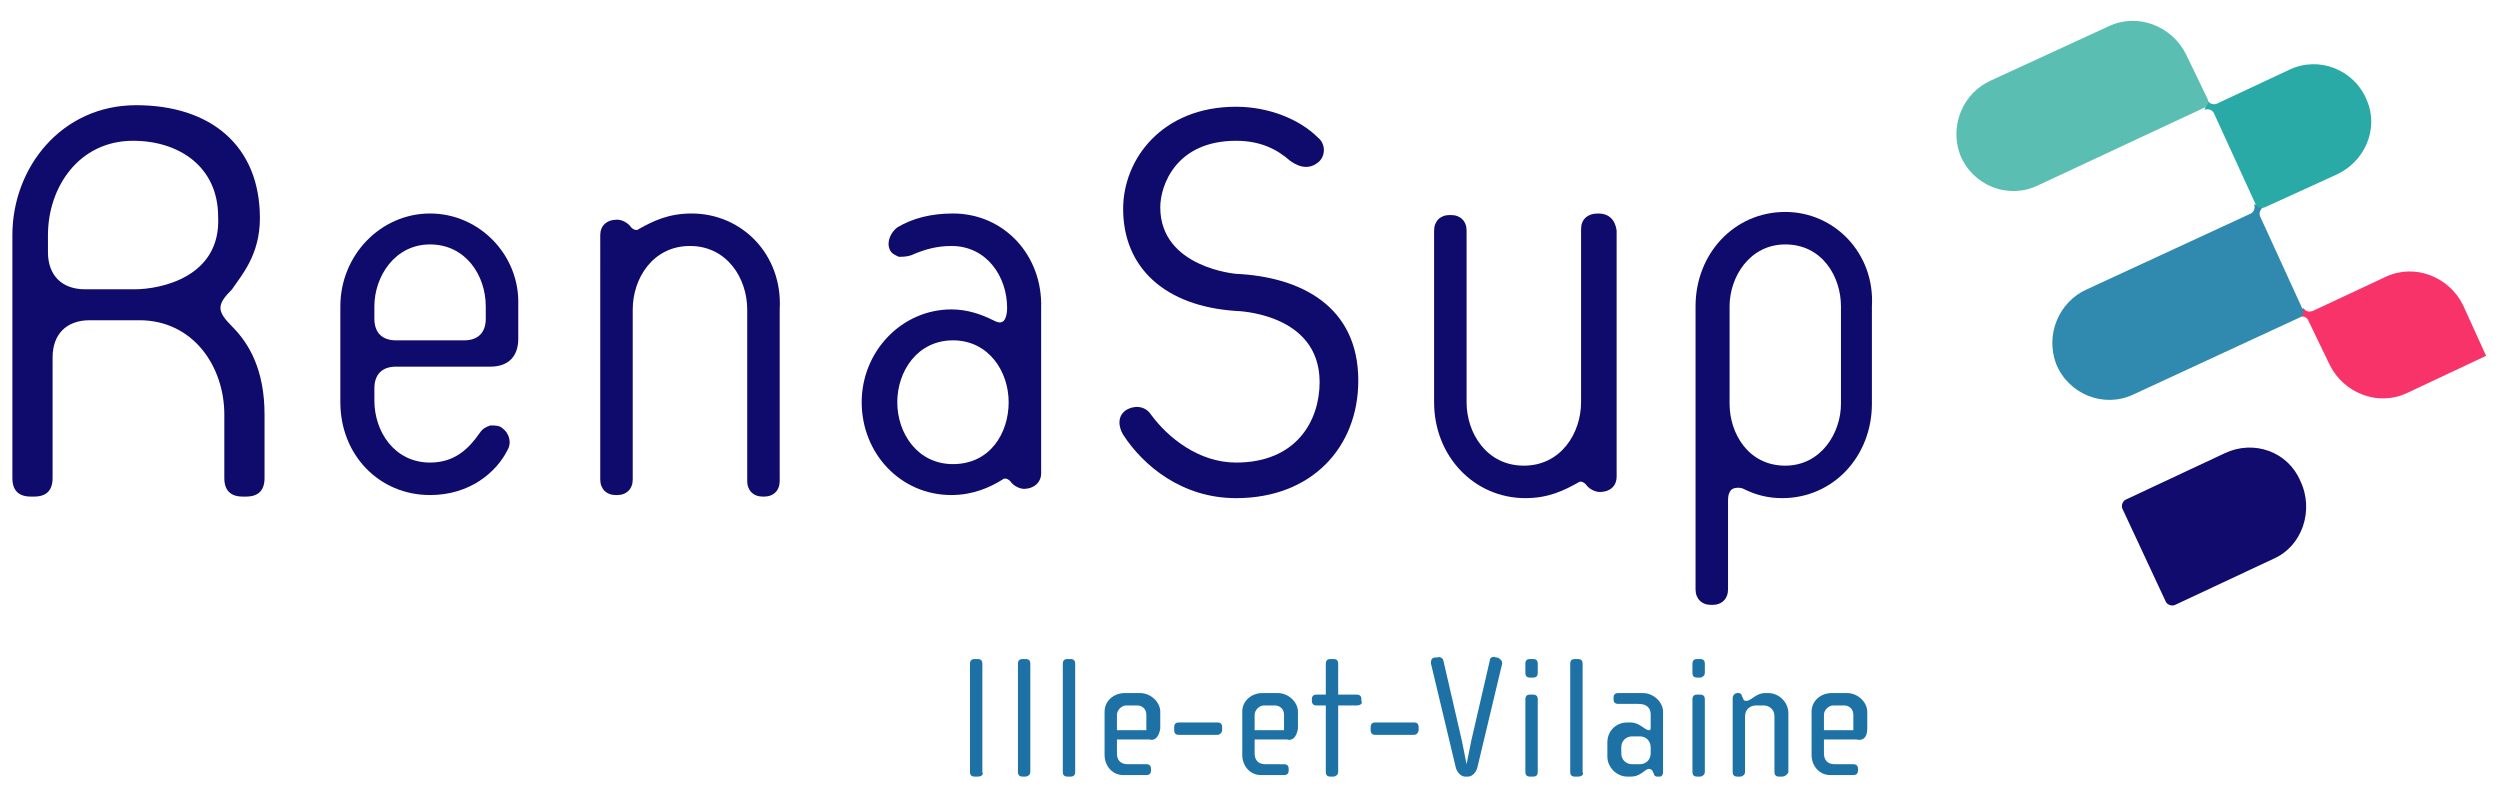 <?xml version="1.0" encoding="utf-8"?>
<!-- Generator: Adobe Illustrator 27.0.0, SVG Export Plug-In . SVG Version: 6.00 Build 0)  -->
<svg version="1.1" id="Mode_Isolation" xmlns="http://www.w3.org/2000/svg" xmlns:xlink="http://www.w3.org/1999/xlink" x="0px"
	 y="0px" viewBox="0 0 161.6 51" style="enable-background:new 0 0 161.6 51;" xml:space="preserve">
<style type="text/css">
	.st0{fill:#F73369;}
	.st1{fill:#308AB0;}
	.st2{fill:#2AAAA6;}
	.st3{fill:#100B6D;}
	.st4{fill:#5BBEB3;}
	.st5{fill:#0F0B6C;}
	.st6{fill:#1D71A5;}
</style>
<g>
	<g>
		<path class="st0" d="M148.9,19.9c0.1,0.2,0.3,0.3,0.6,0.2l4.7-2.2c1.9-0.9,4.1,0,5,1.8l1.5,3.3l0,0l-5.1,2.4c-1.9,0.9-4.1,0-5-1.8
			l-1.4-2.9c-0.1-0.2-0.3-0.3-0.6-0.2C148.7,20.5,148.9,19.9,148.9,19.9z"/>
		<path class="st1" d="M148.7,20.5l-10.8,5c-1.9,0.9-4.2,0-5-2c-0.7-1.9,0.2-4,2-4.8l10.6-4.9c0.2-0.1,0.3-0.4,0.2-0.6l0.6,0.2
			c-0.2,0.1-0.3,0.4-0.2,0.6l2.7,5.9C149,20.1,148.9,20.3,148.7,20.5L148.7,20.5z"/>
		<path class="st2" d="M146.4,13.4l4.6-2.1c1.8-0.8,2.8-2.9,2-4.8c-0.8-2-3.1-2.9-5-2l-4.7,2.2c-0.2,0.1-0.5,0-0.6-0.2l-0.2,0.6
			c0.2-0.1,0.5,0,0.6,0.2l2.7,5.9C145.9,13.4,146.1,13.5,146.4,13.4L146.4,13.4z"/>
		<path class="st3" d="M147,36.1l-6.4,3c-0.2,0.1-0.5,0-0.6-0.2l-2.8-6c-0.1-0.2,0-0.5,0.2-0.6l6.4-3c1.9-0.9,4.1-0.1,4.9,1.8l0,0
			C149.6,33,148.8,35.3,147,36.1L147,36.1z"/>
		<path class="st4" d="M142.4,7l-10.7,5c-1.9,0.9-4.2,0-5-2c-0.7-1.9,0.2-4,2-4.8l7.6-3.5c1.9-0.9,4.1,0,5,1.8l1.4,2.9
			C142.8,6.6,142.7,6.9,142.4,7L142.4,7z"/>
	</g>
	<g>
		<path class="st5" d="M16.8,14.1c0-4.7-3.2-7.3-8-7.3s-8,4-8,8.4v15.7c0,0.8,0.4,1.2,1.2,1.2h0.2c0.8,0,1.2-0.4,1.2-1.2v-7.8
			c0-1.5,0.9-2.4,2.4-2.4H9c3.5,0,5.5,3,5.5,6.1v4.1c0,0.8,0.4,1.2,1.2,1.2h0.2c0.8,0,1.2-0.4,1.2-1.2v-4.1c0-2.9-1-4.6-2.1-5.7
			c-1-1-1-1.4,0-2.4C15.6,17.8,16.8,16.5,16.8,14.1L16.8,14.1z M8.7,18.7H5.5c-1.5,0-2.4-0.9-2.4-2.4v-1.1c0-3.1,2-6.1,5.5-6.1
			c3,0,5.5,1.7,5.5,4.9C14.3,17.9,10.4,18.7,8.7,18.7L8.7,18.7z"/>
		<path class="st5" d="M27.8,13.8c-3.2,0-5.8,2.7-5.8,6V26c0,3.4,2.5,6,5.8,6c2.6,0,4.3-1.5,5-2.9c0.3-0.5,0.1-1.1-0.3-1.4
			c-0.2-0.2-0.5-0.2-0.8-0.2c-0.3,0.1-0.5,0.2-0.7,0.5c-0.7,1-1.6,1.9-3.2,1.9c-2.3,0-3.6-2-3.6-4v-0.8c0-0.9,0.5-1.4,1.4-1.4h6.1
			c1.2,0,1.8-0.7,1.8-1.8v-2.2C33.6,16.5,31,13.8,27.8,13.8L27.8,13.8z M31.4,20.6c0,0.9-0.5,1.4-1.4,1.4h-4.4
			c-0.9,0-1.4-0.5-1.4-1.4v-0.8c0-1.9,1.3-4,3.6-4s3.6,2,3.6,4L31.4,20.6L31.4,20.6z"/>
		<path class="st5" d="M44.7,13.8c-1.5,0-2.5,0.5-3.4,1c-0.1,0.1-0.3,0.1-0.5-0.1c-0.2-0.3-0.6-0.5-0.9-0.5c-0.7,0-1.1,0.4-1.1,1V31
			c0,0.6,0.4,1,1,1h0.1c0.6,0,1-0.4,1-1V20c0-2,1.3-4.1,3.7-4.1s3.7,2.1,3.7,4.1v11.1c0,0.6,0.4,1,1,1h0.1c0.6,0,1-0.4,1-1V20
			C50.6,16.5,48,13.8,44.7,13.8z"/>
		<path class="st5" d="M61.6,13.8c-1.4,0-2.6,0.3-3.6,0.9c-0.4,0.3-0.7,0.9-0.5,1.4c0.1,0.3,0.4,0.4,0.6,0.5c0.2,0,0.5,0,0.8-0.1
			c0.9-0.4,1.7-0.6,2.6-0.6c2.3,0,3.6,2,3.6,4c0,0.4-0.1,0.8-0.3,0.9c-0.2,0.1-0.4,0-0.6-0.1c-0.8-0.4-1.7-0.7-2.7-0.7
			c-3.2,0-5.8,2.7-5.8,6s2.5,6,5.8,6c1.4,0,2.5-0.5,3.3-1c0.1-0.1,0.3-0.1,0.5,0.1c0.2,0.3,0.6,0.5,0.9,0.5c0.6,0,1.1-0.4,1.1-1
			V19.9C67.4,16.5,64.9,13.8,61.6,13.8L61.6,13.8z M61.6,30c-2.3,0-3.6-2-3.6-4s1.3-4,3.6-4c2.3,0,3.6,2,3.6,4S64,30,61.6,30z"/>
		<path class="st5" d="M79.9,17.7c0,0-4.9-0.4-4.9-4.3c0-1.4,1-4.3,4.9-4.3c1.5,0,2.6,0.5,3.5,1.3c0.7,0.5,1.3,0.5,1.8,0.1
			s0.5-1.2,0-1.6c-1.2-1.2-3.2-2-5.3-2c-4.8,0-7.3,3.4-7.3,6.6c0,3.8,2.7,6.3,7.3,6.6c0,0,5.4,0.1,5.4,4.6c0,2.5-1.5,5.2-5.4,5.2
			c-2.4,0-4.4-1.6-5.5-3.1c-0.4-0.6-1.1-0.6-1.6-0.3c-0.6,0.4-0.5,1.1-0.2,1.6c1.3,2,3.8,4.1,7.3,4.1c4.9,0,7.9-3.3,7.9-7.6
			C87.8,19.8,84.1,17.9,79.9,17.7L79.9,17.7z"/>
		<path class="st5" d="M103.3,13.8L103.3,13.8c-0.7,0-1.1,0.4-1.1,1V26c0,2-1.3,4.1-3.7,4.1c-2.4,0-3.7-2.1-3.7-4.1V14.9
			c0-0.6-0.4-1-1-1h-0.1c-0.6,0-1,0.4-1,1V26c0,3.5,2.6,6.2,5.9,6.2c1.5,0,2.5-0.5,3.4-1c0.1-0.1,0.3-0.1,0.5,0.1
			c0.2,0.3,0.6,0.5,0.9,0.5c0.7,0,1.1-0.4,1.1-1V14.9C104.4,14.2,104,13.8,103.3,13.8L103.3,13.8z"/>
		<path class="st5" d="M115.4,13.7c-3.3,0-5.8,2.7-5.8,6.1v18.3c0,0.6,0.4,1,1,1h0.1c0.6,0,1-0.4,1-1v-5.8c0-0.3,0.1-0.6,0.3-0.7
			c0.2-0.1,0.5-0.1,0.7,0c0.8,0.4,1.6,0.6,2.5,0.6c3.3,0,5.8-2.7,5.8-6.1v-6.3C121.2,16.4,118.6,13.7,115.4,13.7z M119,26.1
			c0,1.9-1.3,4-3.6,4c-2.4,0-3.6-2.1-3.6-4v-6.3c0-1.9,1.3-4,3.6-4c2.4,0,3.6,2.1,3.6,4V26.1z"/>
	</g>
</g>
<g>
	<path class="st6" d="M63.2,50.2H63c-0.2,0-0.3-0.1-0.3-0.3v-7c0-0.2,0.1-0.3,0.3-0.3h0.2c0.2,0,0.3,0.1,0.3,0.3v7
		C63.6,50.1,63.4,50.2,63.2,50.2z"/>
	<path class="st6" d="M66.3,50.2h-0.2c-0.2,0-0.3-0.1-0.3-0.3v-7c0-0.2,0.1-0.3,0.3-0.3h0.2c0.2,0,0.3,0.1,0.3,0.3v7
		C66.6,50.1,66.4,50.2,66.3,50.2z"/>
	<path class="st6" d="M69.2,50.2H69c-0.2,0-0.3-0.1-0.3-0.3v-7c0-0.2,0.1-0.3,0.3-0.3h0.2c0.2,0,0.3,0.1,0.3,0.3v7
		C69.5,50.1,69.4,50.2,69.2,50.2z"/>
	<path class="st6" d="M74.3,47.8h-2.1v0.9c0,0.4,0.2,0.7,0.7,0.7h1.2c0.2,0,0.3,0.1,0.3,0.3v0.1c0,0.2-0.1,0.3-0.3,0.3h-1.5
		c-0.7,0-1.2-0.6-1.2-1.3V46c0-0.7,0.6-1.2,1.3-1.2h1c0.7,0,1.3,0.6,1.3,1.2v1.1C74.9,47.7,74.6,47.9,74.3,47.8L74.3,47.8z
		 M74.1,46.2c0-0.4-0.3-0.6-0.6-0.6h-0.7c-0.3,0-0.6,0.3-0.6,0.6v1h1.9L74.1,46.2L74.1,46.2z"/>
	<path class="st6" d="M78.7,47.5h-2.5c-0.2,0-0.3-0.1-0.3-0.3V47c0-0.2,0.1-0.3,0.3-0.3h2.5c0.2,0,0.3,0.1,0.3,0.3v0.2
		C79,47.3,78.9,47.5,78.7,47.5z"/>
	<path class="st6" d="M83.2,47.8h-2.1v0.9c0,0.4,0.2,0.7,0.7,0.7H83c0.2,0,0.3,0.1,0.3,0.3v0.1c0,0.2-0.1,0.3-0.3,0.3h-1.5
		c-0.7,0-1.2-0.6-1.2-1.3V46c0-0.7,0.6-1.2,1.3-1.2h1c0.7,0,1.3,0.6,1.3,1.2v1.1C83.8,47.7,83.5,47.9,83.2,47.8L83.2,47.8z M83,46.2
		c0-0.4-0.3-0.6-0.6-0.6h-0.7c-0.3,0-0.6,0.3-0.6,0.6v1H83L83,46.2L83,46.2z"/>
	<path class="st6" d="M87.7,45.6h-1.2v4.3c0,0.2-0.2,0.3-0.3,0.3H86c-0.2,0-0.3-0.1-0.3-0.3v-4.3h-0.6c-0.2,0-0.3-0.1-0.3-0.3v-0.1
		c0-0.2,0.1-0.3,0.3-0.3h0.6v-2c0-0.2,0.1-0.3,0.3-0.3h0.2c0.2,0,0.3,0.1,0.3,0.3v2h1.2c0.2,0,0.3,0.1,0.3,0.3v0.1
		C88.1,45.5,87.9,45.6,87.7,45.6z"/>
	<path class="st6" d="M91.4,47.5h-2.5c-0.2,0-0.3-0.1-0.3-0.3V47c0-0.2,0.1-0.3,0.3-0.3h2.5c0.2,0,0.3,0.1,0.3,0.3v0.2
		C91.7,47.3,91.6,47.5,91.4,47.5z"/>
	<path class="st6" d="M97.1,42.9l-1.6,6.7c-0.1,0.4-0.4,0.6-0.6,0.6h-0.2c-0.2,0-0.5-0.2-0.6-0.6l-1.6-6.7v-0.1
		c0-0.2,0.1-0.3,0.3-0.3h0.1c0.2-0.1,0.4,0.1,0.4,0.2l1.2,5.2c0.1,0.5,0.3,1.5,0.3,1.5l0,0c0,0,0.2-1,0.3-1.5l1.2-5.2
		c0-0.2,0.2-0.3,0.4-0.2h0.1C97,42.6,97.1,42.7,97.1,42.9L97.1,42.9L97.1,42.9z"/>
	<path class="st6" d="M99.1,43.8h-0.2c-0.2,0-0.3-0.1-0.3-0.3v-0.6c0-0.2,0.1-0.3,0.3-0.3h0.2c0.2,0,0.3,0.1,0.3,0.3v0.6
		C99.4,43.7,99.3,43.8,99.1,43.8z M99.1,50.2h-0.2c-0.2,0-0.3-0.1-0.3-0.3v-4.7c0-0.2,0.1-0.3,0.3-0.3h0.2c0.2,0,0.3,0.1,0.3,0.3
		v4.7C99.4,50.1,99.3,50.2,99.1,50.2z"/>
	<path class="st6" d="M102,50.2h-0.2c-0.2,0-0.3-0.1-0.3-0.3v-7c0-0.2,0.1-0.3,0.3-0.3h0.2c0.2,0,0.3,0.1,0.3,0.3v7
		C102.4,50.1,102.2,50.2,102,50.2z"/>
	<path class="st6" d="M107.3,50.2h-0.2c-0.1,0-0.2-0.1-0.2-0.2l-0.1-0.2c0,0-0.1-0.1-0.2-0.1c-0.3,0-0.5,0.5-1.2,0.5h-0.2
		c-0.7,0-1.3-0.6-1.3-1.3V48c0-0.8,0.6-1.3,1.3-1.3h0.2c0.6,0,0.9,0.5,1.2,0.5c0.1,0,0.1-0.1,0.1-0.2v-0.8c0-0.4-0.2-0.7-0.8-0.7
		h-1.3c-0.2,0-0.3-0.1-0.3-0.3v-0.1c0-0.2,0.1-0.3,0.3-0.3h1.6c0.7,0,1.3,0.6,1.3,1.2v3.9C107.5,50.1,107.4,50.2,107.3,50.2
		L107.3,50.2z M106.7,48.3c0-0.4-0.3-0.7-0.7-0.7h-0.5c-0.4,0-0.7,0.3-0.7,0.7v0.4c0,0.4,0.3,0.7,0.7,0.7h0.5c0.4,0,0.7-0.3,0.7-0.7
		V48.3z"/>
	<path class="st6" d="M109.9,43.8h-0.2c-0.2,0-0.3-0.1-0.3-0.3v-0.6c0-0.2,0.1-0.3,0.3-0.3h0.2c0.2,0,0.3,0.1,0.3,0.3v0.6
		C110.2,43.7,110,43.8,109.9,43.8z M109.9,50.2h-0.2c-0.2,0-0.3-0.1-0.3-0.3v-4.7c0-0.2,0.1-0.3,0.3-0.3h0.2c0.2,0,0.3,0.1,0.3,0.3
		v4.7C110.2,50.1,110,50.2,109.9,50.2z"/>
	<path class="st6" d="M115.2,50.2H115c-0.2,0-0.3-0.1-0.3-0.3v-3.6c0-0.5-0.4-0.7-0.7-0.7h-0.5c-0.3,0-0.7,0.2-0.7,0.7v3.6
		c0,0.2-0.2,0.3-0.3,0.3h-0.2c-0.2,0-0.3-0.1-0.3-0.3v-4.8c0-0.1,0.1-0.3,0.3-0.3h0.1c0.1,0,0.2,0.1,0.2,0.2l0.1,0.2
		c0,0.1,0.1,0.1,0.2,0.1c0.3,0,0.6-0.5,1.2-0.5h0.2c0.7,0,1.3,0.6,1.3,1.3v3.8C115.6,50,115.4,50.2,115.2,50.2L115.2,50.2z"/>
	<path class="st6" d="M120,47.8h-2.1v0.9c0,0.4,0.2,0.7,0.7,0.7h1.2c0.2,0,0.3,0.1,0.3,0.3v0.1c0,0.2-0.1,0.3-0.3,0.3h-1.5
		c-0.7,0-1.2-0.6-1.2-1.3V46c0-0.7,0.6-1.2,1.3-1.2h1c0.7,0,1.3,0.6,1.3,1.2v1.1C120.7,47.7,120.4,47.9,120,47.8L120,47.8z
		 M119.8,46.2c0-0.4-0.3-0.6-0.6-0.6h-0.7c-0.3,0-0.6,0.3-0.6,0.6v1h1.9V46.2L119.8,46.2z"/>
</g>
</svg>
